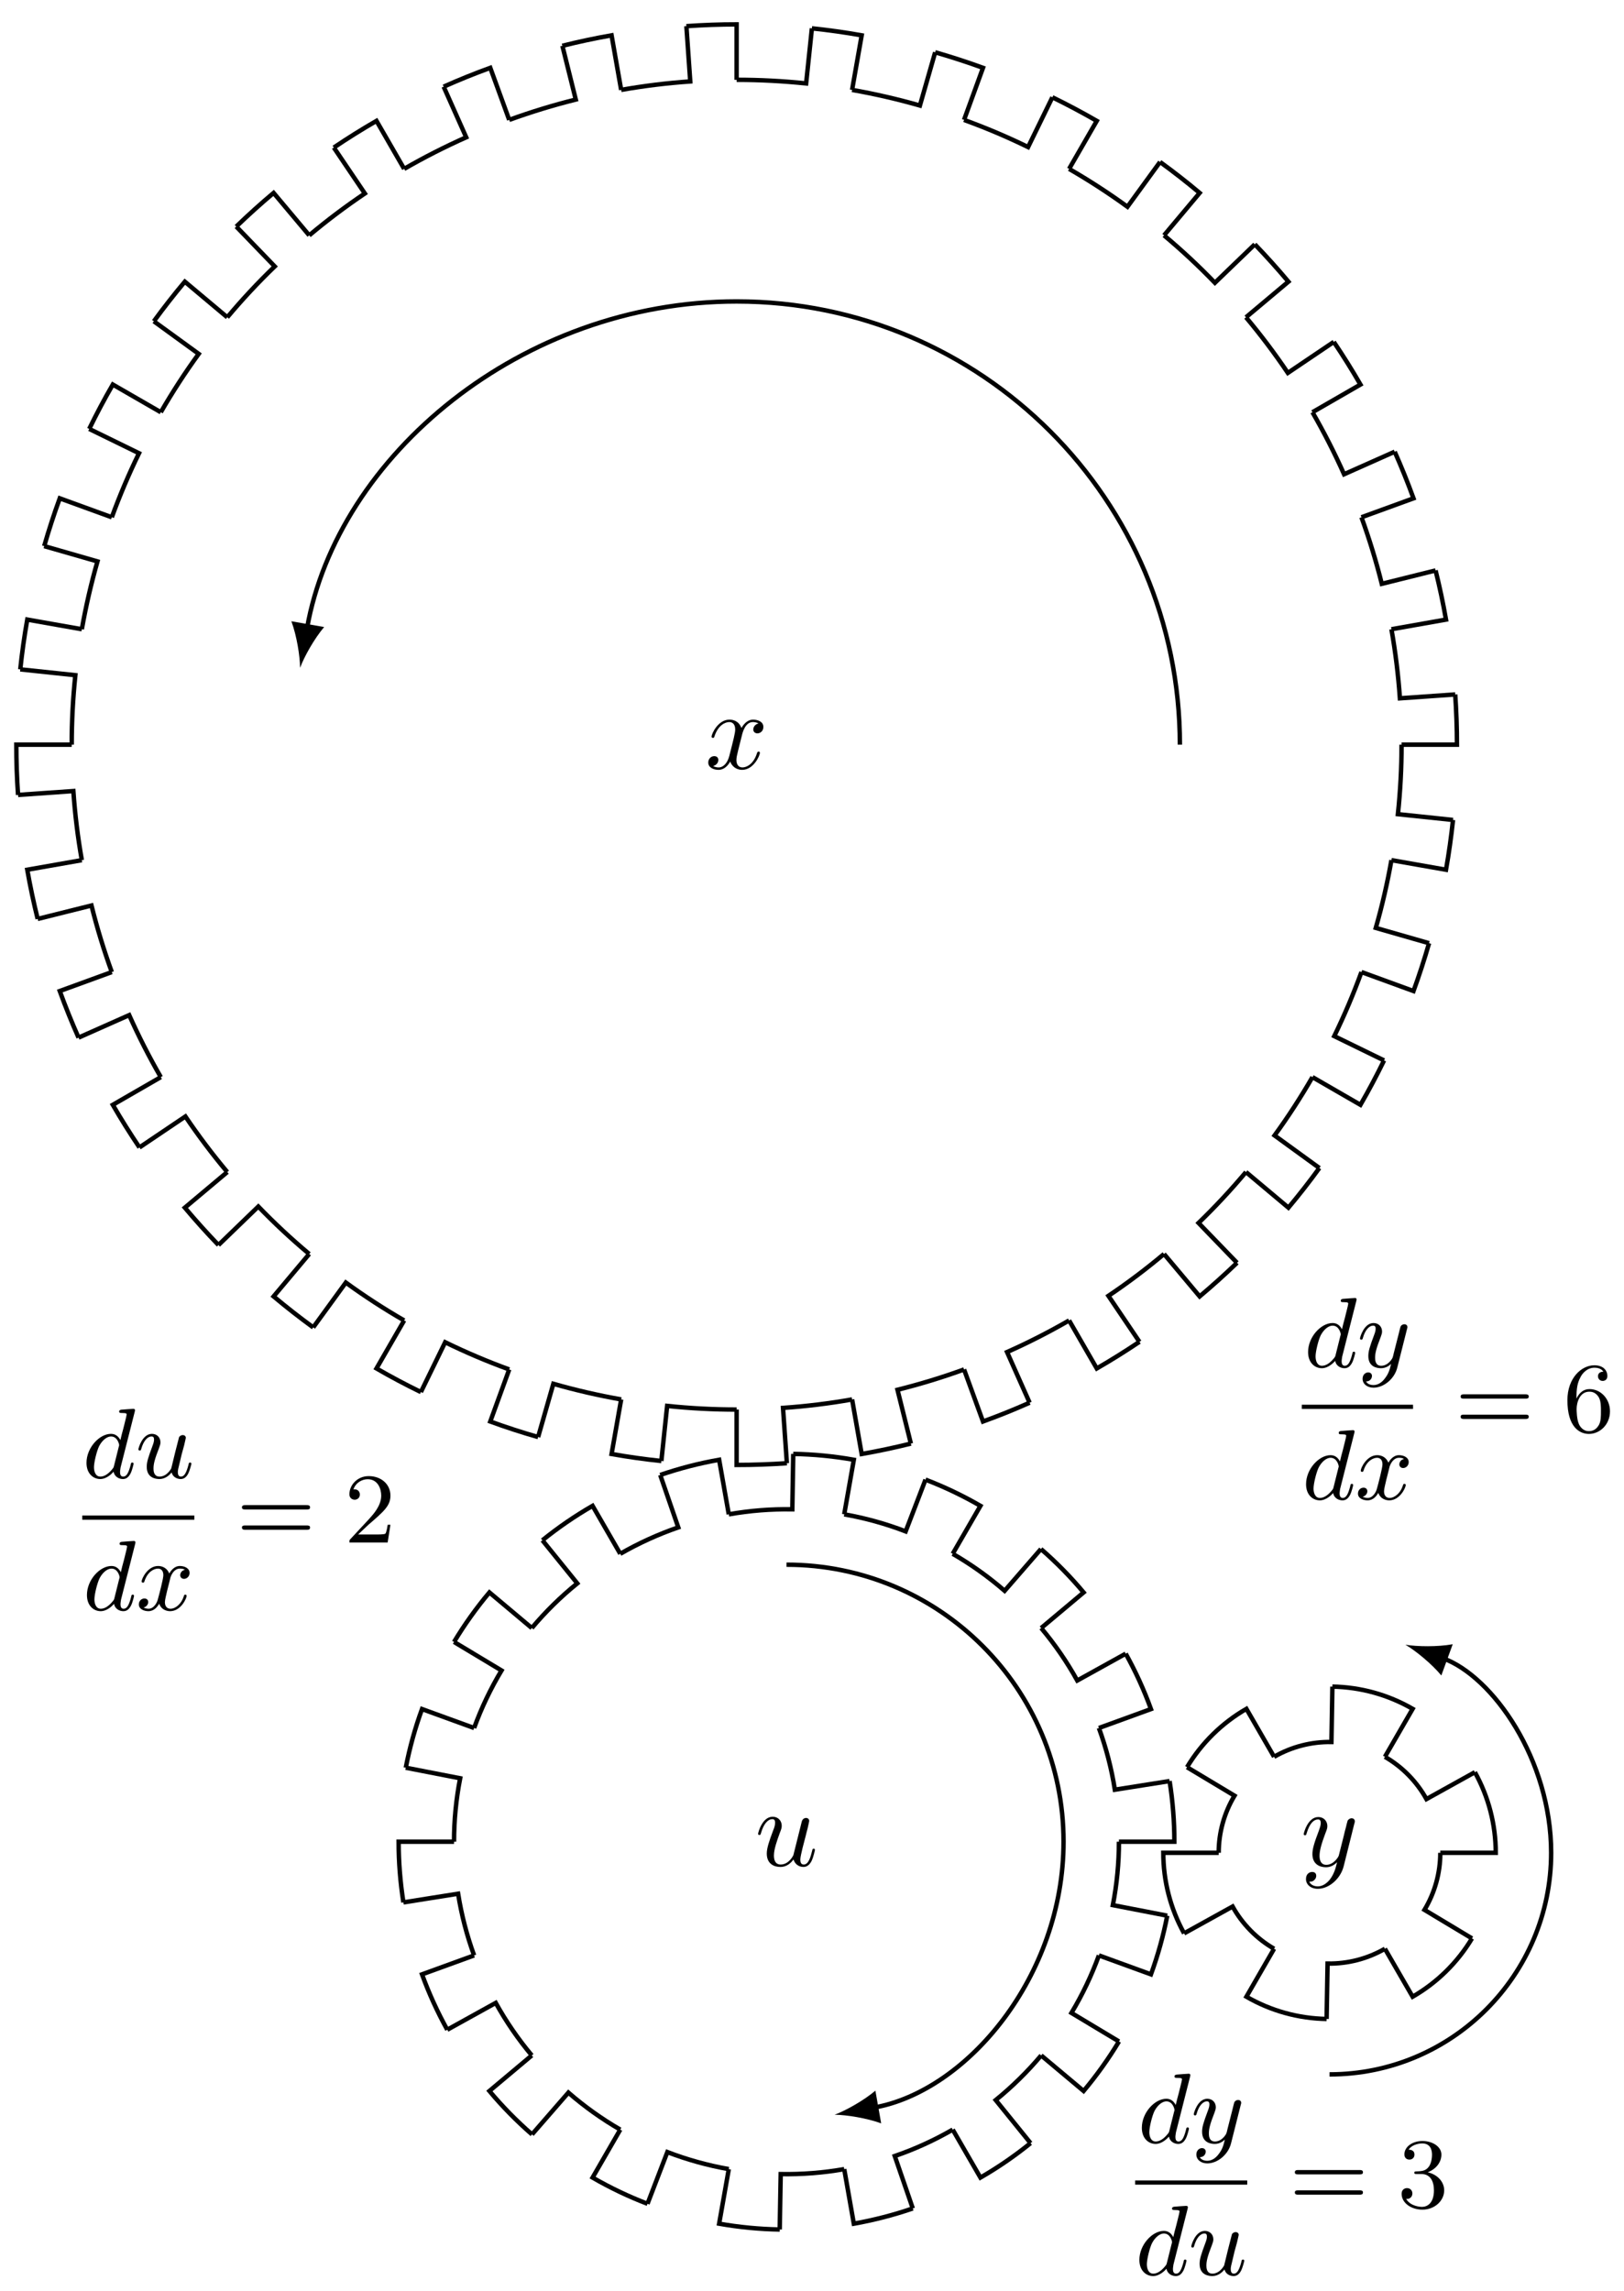 <?xml version="1.0" encoding="UTF-8"?>
<svg xmlns="http://www.w3.org/2000/svg" xmlns:xlink="http://www.w3.org/1999/xlink" width="146pt" height="206pt" viewBox="0 0 146 206" version="1.1">
<defs>
<g>
<symbol overflow="visible" id="glyph0-0">
<path style="stroke:none;" d=""/>
</symbol>
<symbol overflow="visible" id="glyph0-1">
<path style="stroke:none;" d="M 3.328 -3.016 C 3.391 -3.266 3.625 -4.188 4.312 -4.188 C 4.359 -4.188 4.609 -4.188 4.812 -4.062 C 4.531 -4 4.344 -3.766 4.344 -3.516 C 4.344 -3.359 4.453 -3.172 4.719 -3.172 C 4.938 -3.172 5.25 -3.344 5.25 -3.75 C 5.25 -4.266 4.672 -4.406 4.328 -4.406 C 3.75 -4.406 3.406 -3.875 3.281 -3.656 C 3.031 -4.312 2.5 -4.406 2.203 -4.406 C 1.172 -4.406 0.594 -3.125 0.594 -2.875 C 0.594 -2.766 0.703 -2.766 0.719 -2.766 C 0.797 -2.766 0.828 -2.797 0.844 -2.875 C 1.188 -3.938 1.844 -4.188 2.188 -4.188 C 2.375 -4.188 2.719 -4.094 2.719 -3.516 C 2.719 -3.203 2.547 -2.547 2.188 -1.141 C 2.031 -0.531 1.672 -0.109 1.234 -0.109 C 1.172 -0.109 0.953 -0.109 0.734 -0.234 C 0.984 -0.297 1.203 -0.5 1.203 -0.781 C 1.203 -1.047 0.984 -1.125 0.844 -1.125 C 0.531 -1.125 0.297 -0.875 0.297 -0.547 C 0.297 -0.094 0.781 0.109 1.219 0.109 C 1.891 0.109 2.25 -0.594 2.266 -0.641 C 2.391 -0.281 2.75 0.109 3.344 0.109 C 4.375 0.109 4.938 -1.172 4.938 -1.422 C 4.938 -1.531 4.859 -1.531 4.828 -1.531 C 4.734 -1.531 4.719 -1.484 4.688 -1.422 C 4.359 -0.344 3.688 -0.109 3.375 -0.109 C 2.984 -0.109 2.828 -0.422 2.828 -0.766 C 2.828 -0.984 2.875 -1.203 2.984 -1.641 Z M 3.328 -3.016 "/>
</symbol>
<symbol overflow="visible" id="glyph0-2">
<path style="stroke:none;" d="M 3.484 -0.562 C 3.594 -0.156 3.953 0.109 4.375 0.109 C 4.719 0.109 4.953 -0.125 5.109 -0.438 C 5.281 -0.797 5.406 -1.406 5.406 -1.422 C 5.406 -1.531 5.328 -1.531 5.297 -1.531 C 5.188 -1.531 5.188 -1.484 5.156 -1.344 C 5.016 -0.781 4.828 -0.109 4.406 -0.109 C 4.203 -0.109 4.094 -0.234 4.094 -0.562 C 4.094 -0.781 4.219 -1.25 4.297 -1.609 L 4.578 -2.688 C 4.609 -2.828 4.703 -3.203 4.75 -3.359 C 4.797 -3.594 4.891 -3.969 4.891 -4.031 C 4.891 -4.203 4.75 -4.297 4.609 -4.297 C 4.562 -4.297 4.297 -4.281 4.219 -3.953 C 4.031 -3.219 3.594 -1.469 3.469 -0.953 C 3.453 -0.906 3.062 -0.109 2.328 -0.109 C 1.812 -0.109 1.719 -0.562 1.719 -0.922 C 1.719 -1.484 2 -2.266 2.25 -2.953 C 2.375 -3.266 2.422 -3.406 2.422 -3.594 C 2.422 -4.031 2.109 -4.406 1.609 -4.406 C 0.656 -4.406 0.297 -2.953 0.297 -2.875 C 0.297 -2.766 0.391 -2.766 0.406 -2.766 C 0.516 -2.766 0.516 -2.797 0.562 -2.953 C 0.812 -3.812 1.203 -4.188 1.578 -4.188 C 1.672 -4.188 1.828 -4.172 1.828 -3.859 C 1.828 -3.625 1.719 -3.328 1.656 -3.188 C 1.281 -2.188 1.078 -1.578 1.078 -1.094 C 1.078 -0.141 1.766 0.109 2.297 0.109 C 2.953 0.109 3.312 -0.344 3.484 -0.562 Z M 3.484 -0.562 "/>
</symbol>
<symbol overflow="visible" id="glyph0-3">
<path style="stroke:none;" d="M 4.844 -3.797 C 4.891 -3.938 4.891 -3.953 4.891 -4.031 C 4.891 -4.203 4.75 -4.297 4.594 -4.297 C 4.5 -4.297 4.344 -4.234 4.25 -4.094 C 4.234 -4.031 4.141 -3.734 4.109 -3.547 C 4.031 -3.297 3.969 -3.016 3.906 -2.75 L 3.453 -0.953 C 3.422 -0.812 2.984 -0.109 2.328 -0.109 C 1.828 -0.109 1.719 -0.547 1.719 -0.922 C 1.719 -1.375 1.891 -2 2.219 -2.875 C 2.375 -3.281 2.422 -3.391 2.422 -3.594 C 2.422 -4.031 2.109 -4.406 1.609 -4.406 C 0.656 -4.406 0.297 -2.953 0.297 -2.875 C 0.297 -2.766 0.391 -2.766 0.406 -2.766 C 0.516 -2.766 0.516 -2.797 0.562 -2.953 C 0.844 -3.891 1.234 -4.188 1.578 -4.188 C 1.656 -4.188 1.828 -4.188 1.828 -3.875 C 1.828 -3.625 1.719 -3.359 1.656 -3.172 C 1.25 -2.109 1.078 -1.547 1.078 -1.078 C 1.078 -0.188 1.703 0.109 2.297 0.109 C 2.688 0.109 3.016 -0.062 3.297 -0.344 C 3.172 0.172 3.047 0.672 2.656 1.203 C 2.391 1.531 2.016 1.828 1.562 1.828 C 1.422 1.828 0.969 1.797 0.797 1.406 C 0.953 1.406 1.094 1.406 1.219 1.281 C 1.328 1.203 1.422 1.062 1.422 0.875 C 1.422 0.562 1.156 0.531 1.062 0.531 C 0.828 0.531 0.5 0.688 0.5 1.172 C 0.5 1.672 0.938 2.047 1.562 2.047 C 2.578 2.047 3.609 1.141 3.891 0.016 Z M 4.844 -3.797 "/>
</symbol>
<symbol overflow="visible" id="glyph1-0">
<path style="stroke:none;" d=""/>
</symbol>
<symbol overflow="visible" id="glyph1-1">
<path style="stroke:none;" d="M 4.703 -5.922 C 4.734 -6.047 4.734 -6.062 4.734 -6.094 C 4.734 -6.172 4.688 -6.219 4.594 -6.219 C 4.469 -6.219 3.688 -6.156 3.5 -6.141 C 3.422 -6.125 3.312 -6.109 3.312 -5.969 C 3.312 -5.844 3.422 -5.844 3.562 -5.844 C 3.984 -5.844 3.984 -5.781 3.984 -5.703 C 3.984 -5.641 3.906 -5.328 3.859 -5.141 L 3.688 -4.453 C 3.594 -4.109 3.5 -3.766 3.422 -3.406 C 3.25 -3.734 2.984 -3.969 2.578 -3.969 C 1.531 -3.969 0.375 -2.719 0.375 -1.359 C 0.375 -0.375 1 0.094 1.609 0.094 C 2.188 0.094 2.656 -0.391 2.812 -0.562 C 2.906 -0.062 3.359 0.094 3.641 0.094 C 3.906 0.094 4.125 -0.016 4.328 -0.391 C 4.484 -0.688 4.609 -1.25 4.609 -1.281 C 4.609 -1.328 4.578 -1.391 4.5 -1.391 C 4.391 -1.391 4.375 -1.344 4.344 -1.172 C 4.141 -0.391 3.953 -0.125 3.672 -0.125 C 3.438 -0.125 3.391 -0.344 3.391 -0.531 C 3.391 -0.656 3.438 -0.906 3.438 -0.938 Z M 2.844 -1.078 C 2.812 -0.938 2.797 -0.922 2.656 -0.75 C 2.328 -0.359 1.969 -0.125 1.625 -0.125 C 1.188 -0.125 1.047 -0.578 1.047 -0.969 C 1.047 -1.406 1.297 -2.438 1.516 -2.875 C 1.797 -3.406 2.219 -3.734 2.578 -3.734 C 3.172 -3.734 3.312 -3.016 3.312 -2.969 C 3.312 -2.922 3.297 -2.875 3.281 -2.828 Z M 2.844 -1.078 "/>
</symbol>
<symbol overflow="visible" id="glyph1-2">
<path style="stroke:none;" d="M 4.5 -3.453 C 4.516 -3.5 4.531 -3.547 4.531 -3.609 C 4.531 -3.719 4.453 -3.859 4.25 -3.859 C 4.141 -3.859 3.969 -3.797 3.906 -3.625 C 3.891 -3.594 3.797 -3.219 3.75 -3.016 L 3.297 -1.234 C 3.234 -0.969 3.234 -0.953 3.203 -0.875 C 3.203 -0.828 2.828 -0.125 2.172 -0.125 C 1.625 -0.125 1.625 -0.688 1.625 -0.859 C 1.625 -1.266 1.734 -1.703 2.125 -2.703 C 2.203 -2.922 2.25 -3.047 2.25 -3.203 C 2.25 -3.656 1.922 -3.969 1.484 -3.969 C 0.625 -3.969 0.266 -2.688 0.266 -2.578 C 0.266 -2.5 0.328 -2.469 0.391 -2.469 C 0.484 -2.469 0.5 -2.531 0.531 -2.641 C 0.719 -3.312 1.078 -3.734 1.453 -3.734 C 1.672 -3.734 1.672 -3.562 1.672 -3.438 C 1.672 -3.297 1.625 -3.125 1.547 -2.922 C 1.125 -1.797 1.016 -1.422 1.016 -1 C 1.016 0 1.828 0.094 2.156 0.094 C 2.594 0.094 2.906 -0.141 3.062 -0.297 C 2.953 0.156 2.859 0.562 2.5 1.016 C 2.234 1.375 1.875 1.609 1.484 1.609 C 1.234 1.609 0.938 1.531 0.812 1.281 C 1.281 1.281 1.344 0.875 1.344 0.797 C 1.344 0.594 1.203 0.469 1 0.469 C 0.797 0.469 0.5 0.641 0.5 1.047 C 0.5 1.516 0.922 1.844 1.484 1.844 C 2.391 1.844 3.375 1.062 3.625 0.016 Z M 4.5 -3.453 "/>
</symbol>
<symbol overflow="visible" id="glyph1-3">
<path style="stroke:none;" d="M 4.375 -2.922 C 4.422 -3.156 4.531 -3.562 4.531 -3.609 C 4.531 -3.719 4.453 -3.859 4.25 -3.859 C 4.125 -3.859 3.984 -3.781 3.922 -3.672 C 3.891 -3.594 3.281 -1.156 3.219 -0.859 C 3.031 -0.531 2.672 -0.125 2.172 -0.125 C 1.625 -0.125 1.625 -0.688 1.625 -0.859 C 1.625 -1.266 1.734 -1.703 2.125 -2.703 C 2.203 -2.922 2.25 -3.047 2.25 -3.203 C 2.25 -3.656 1.922 -3.969 1.484 -3.969 C 0.625 -3.969 0.266 -2.688 0.266 -2.578 C 0.266 -2.5 0.328 -2.469 0.391 -2.469 C 0.484 -2.469 0.5 -2.531 0.531 -2.641 C 0.719 -3.297 1.062 -3.734 1.453 -3.734 C 1.641 -3.734 1.672 -3.609 1.672 -3.438 C 1.672 -3.297 1.625 -3.125 1.547 -2.922 C 1.125 -1.797 1.016 -1.422 1.016 -1 C 1.016 0 1.828 0.094 2.156 0.094 C 2.656 0.094 3.031 -0.219 3.25 -0.5 C 3.422 0.094 4.016 0.094 4.062 0.094 C 4.328 0.094 4.547 -0.031 4.734 -0.375 C 4.891 -0.672 5.031 -1.25 5.031 -1.281 C 5.031 -1.328 5 -1.391 4.922 -1.391 C 4.812 -1.391 4.797 -1.344 4.766 -1.172 C 4.578 -0.469 4.391 -0.125 4.094 -0.125 C 3.875 -0.125 3.812 -0.312 3.812 -0.531 C 3.812 -0.703 3.859 -0.891 3.938 -1.203 L 4.156 -2.125 Z M 4.375 -2.922 "/>
</symbol>
<symbol overflow="visible" id="glyph1-4">
<path style="stroke:none;" d="M 4.406 -3.625 C 4.078 -3.562 3.984 -3.281 3.984 -3.141 C 3.984 -2.969 4.109 -2.812 4.328 -2.812 C 4.578 -2.812 4.828 -3.031 4.828 -3.344 C 4.828 -3.766 4.375 -3.969 3.953 -3.969 C 3.422 -3.969 3.109 -3.484 3 -3.297 C 2.828 -3.734 2.438 -3.969 2 -3.969 C 1.047 -3.969 0.516 -2.812 0.516 -2.578 C 0.516 -2.5 0.578 -2.469 0.641 -2.469 C 0.719 -2.469 0.75 -2.516 0.766 -2.578 C 1.047 -3.469 1.641 -3.734 1.984 -3.734 C 2.25 -3.734 2.469 -3.562 2.469 -3.141 C 2.469 -2.828 2.094 -1.391 1.969 -0.953 C 1.906 -0.688 1.625 -0.125 1.141 -0.125 C 0.953 -0.125 0.766 -0.188 0.688 -0.234 C 0.922 -0.281 1.109 -0.5 1.109 -0.719 C 1.109 -0.953 0.938 -1.047 0.766 -1.047 C 0.5 -1.047 0.266 -0.828 0.266 -0.516 C 0.266 -0.078 0.75 0.094 1.125 0.094 C 1.656 0.094 1.953 -0.328 2.094 -0.578 C 2.312 0.016 2.844 0.094 3.078 0.094 C 4.047 0.094 4.562 -1.062 4.562 -1.281 C 4.562 -1.328 4.531 -1.391 4.453 -1.391 C 4.344 -1.391 4.344 -1.359 4.297 -1.219 C 4.094 -0.578 3.578 -0.125 3.109 -0.125 C 2.859 -0.125 2.609 -0.281 2.609 -0.719 C 2.609 -0.922 2.734 -1.406 2.812 -1.75 C 2.859 -1.906 3.094 -2.875 3.109 -2.938 C 3.219 -3.266 3.484 -3.734 3.953 -3.734 C 4.109 -3.734 4.281 -3.719 4.406 -3.625 Z M 4.406 -3.625 "/>
</symbol>
<symbol overflow="visible" id="glyph2-0">
<path style="stroke:none;" d=""/>
</symbol>
<symbol overflow="visible" id="glyph2-1">
<path style="stroke:none;" d="M 6.344 -2.969 C 6.469 -2.969 6.641 -2.969 6.641 -3.156 C 6.641 -3.359 6.453 -3.359 6.312 -3.359 L 0.844 -3.359 C 0.703 -3.359 0.516 -3.359 0.516 -3.156 C 0.516 -2.969 0.688 -2.969 0.812 -2.969 Z M 6.312 -1.141 C 6.453 -1.141 6.641 -1.141 6.641 -1.344 C 6.641 -1.531 6.469 -1.531 6.344 -1.531 L 0.812 -1.531 C 0.688 -1.531 0.516 -1.531 0.516 -1.344 C 0.516 -1.141 0.703 -1.141 0.844 -1.141 Z M 6.312 -1.141 "/>
</symbol>
<symbol overflow="visible" id="glyph2-2">
<path style="stroke:none;" d="M 2.734 -3.156 C 3.562 -3.469 3.969 -4.125 3.969 -4.75 C 3.969 -5.438 3.203 -5.969 2.266 -5.969 C 1.344 -5.969 0.641 -5.438 0.641 -4.766 C 0.641 -4.469 0.828 -4.297 1.094 -4.297 C 1.359 -4.297 1.547 -4.484 1.547 -4.75 C 1.547 -5.062 1.328 -5.188 1.016 -5.188 C 1.25 -5.562 1.797 -5.75 2.25 -5.75 C 2.984 -5.75 3.125 -5.156 3.125 -4.734 C 3.125 -4.469 3.078 -4.031 2.859 -3.688 C 2.578 -3.297 2.266 -3.281 2 -3.25 C 1.781 -3.234 1.766 -3.234 1.688 -3.234 C 1.609 -3.234 1.531 -3.219 1.531 -3.125 C 1.531 -3 1.609 -3 1.766 -3 L 2.172 -3 C 2.953 -3 3.297 -2.375 3.297 -1.531 C 3.297 -0.375 2.688 -0.047 2.234 -0.047 C 2.062 -0.047 1.188 -0.094 0.797 -0.766 C 1.109 -0.719 1.359 -0.938 1.359 -1.25 C 1.359 -1.547 1.141 -1.734 0.875 -1.734 C 0.656 -1.734 0.391 -1.594 0.391 -1.219 C 0.391 -0.422 1.219 0.203 2.266 0.203 C 3.375 0.203 4.219 -0.609 4.219 -1.531 C 4.219 -2.312 3.594 -2.969 2.734 -3.156 Z M 2.734 -3.156 "/>
</symbol>
<symbol overflow="visible" id="glyph2-3">
<path style="stroke:none;" d="M 4.141 -1.594 L 3.891 -1.594 C 3.875 -1.469 3.797 -0.938 3.688 -0.797 C 3.625 -0.719 3.016 -0.719 2.828 -0.719 L 1.234 -0.719 L 2.125 -1.562 C 3.594 -2.828 4.141 -3.312 4.141 -4.219 C 4.141 -5.25 3.297 -5.969 2.188 -5.969 C 1.156 -5.969 0.453 -5.156 0.453 -4.344 C 0.453 -3.891 0.844 -3.844 0.922 -3.844 C 1.125 -3.844 1.391 -3.984 1.391 -4.312 C 1.391 -4.578 1.203 -4.781 0.922 -4.781 C 0.875 -4.781 0.859 -4.781 0.812 -4.766 C 1.031 -5.406 1.609 -5.688 2.094 -5.688 C 3 -5.688 3.312 -4.844 3.312 -4.219 C 3.312 -3.312 2.625 -2.562 2.203 -2.094 L 0.562 -0.328 C 0.453 -0.219 0.453 -0.203 0.453 0 L 3.891 0 Z M 4.141 -1.594 "/>
</symbol>
<symbol overflow="visible" id="glyph2-4">
<path style="stroke:none;" d="M 1.203 -2.969 C 1.203 -3.891 1.297 -4.391 1.547 -4.859 C 1.719 -5.234 2.156 -5.75 2.828 -5.75 C 3 -5.75 3.422 -5.719 3.625 -5.391 C 3.297 -5.391 3.141 -5.219 3.141 -4.984 C 3.141 -4.75 3.312 -4.562 3.562 -4.562 C 3.812 -4.562 3.984 -4.734 3.984 -5 C 3.984 -5.5 3.625 -5.969 2.812 -5.969 C 1.656 -5.969 0.391 -4.828 0.391 -2.828 C 0.391 -0.406 1.484 0.203 2.328 0.203 C 3.312 0.203 4.219 -0.641 4.219 -1.828 C 4.219 -2.953 3.391 -3.828 2.375 -3.828 C 1.844 -3.828 1.453 -3.5 1.203 -2.969 Z M 2.312 -0.047 C 1.797 -0.047 1.5 -0.469 1.406 -0.734 C 1.234 -1.141 1.219 -1.891 1.219 -2.031 C 1.219 -2.625 1.5 -3.594 2.359 -3.594 C 2.5 -3.594 2.938 -3.594 3.234 -3.047 C 3.406 -2.703 3.406 -2.266 3.406 -1.828 C 3.406 -1.406 3.406 -0.953 3.234 -0.625 C 2.953 -0.109 2.562 -0.047 2.312 -0.047 Z M 2.312 -0.047 "/>
</symbol>
</g>
</defs>
<g id="surface1">
<path style="fill:none;stroke-width:0.399;stroke-linecap:butt;stroke-linejoin:miter;stroke:rgb(0%,0%,0%);stroke-opacity:1;stroke-miterlimit:10;" d="M 59.778 -199.255 L 64.758 -199.255 C 64.758 -197.747 64.703 -196.239 64.602 -194.739 " transform="matrix(1,0,0,-1,66.224,-132.304)"/>
<path style="fill:none;stroke-width:0.399;stroke-linecap:butt;stroke-linejoin:miter;stroke:rgb(0%,0%,0%);stroke-opacity:1;stroke-miterlimit:10;" d="M 64.602 -194.739 L 59.63 -195.087 C 59.485 -193.005 59.231 -190.927 58.868 -188.876 " transform="matrix(1,0,0,-1,66.224,-132.304)"/>
<path style="fill:none;stroke-width:0.399;stroke-linecap:butt;stroke-linejoin:miter;stroke:rgb(0%,0%,0%);stroke-opacity:1;stroke-miterlimit:10;" d="M 58.868 -188.876 L 63.774 -188.009 C 63.512 -186.525 63.2 -185.052 62.836 -183.588 " transform="matrix(1,0,0,-1,66.224,-132.304)"/>
<path style="fill:none;stroke-width:0.399;stroke-linecap:butt;stroke-linejoin:miter;stroke:rgb(0%,0%,0%);stroke-opacity:1;stroke-miterlimit:10;" d="M 62.836 -183.591 L 58.001 -184.794 C 57.497 -182.771 56.884 -180.771 56.173 -178.81 " transform="matrix(1,0,0,-1,66.224,-132.304)"/>
<path style="fill:none;stroke-width:0.399;stroke-linecap:butt;stroke-linejoin:miter;stroke:rgb(0%,0%,0%);stroke-opacity:1;stroke-miterlimit:10;" d="M 56.173 -178.81 L 60.852 -177.107 C 60.336 -175.689 59.77 -174.291 59.161 -172.916 " transform="matrix(1,0,0,-1,66.224,-132.304)"/>
<path style="fill:none;stroke-width:0.399;stroke-linecap:butt;stroke-linejoin:miter;stroke:rgb(0%,0%,0%);stroke-opacity:1;stroke-miterlimit:10;" d="M 59.161 -172.916 L 54.61 -174.943 C 53.759 -173.037 52.81 -171.174 51.767 -169.366 " transform="matrix(1,0,0,-1,66.224,-132.304)"/>
<path style="fill:none;stroke-width:0.399;stroke-linecap:butt;stroke-linejoin:miter;stroke:rgb(0%,0%,0%);stroke-opacity:1;stroke-miterlimit:10;" d="M 51.767 -169.366 L 56.083 -166.877 C 55.329 -165.573 54.528 -164.292 53.685 -163.042 " transform="matrix(1,0,0,-1,66.224,-132.304)"/>
<path style="fill:none;stroke-width:0.399;stroke-linecap:butt;stroke-linejoin:miter;stroke:rgb(0%,0%,0%);stroke-opacity:1;stroke-miterlimit:10;" d="M 53.689 -163.042 L 49.556 -165.831 C 48.392 -164.1 47.131 -162.428 45.791 -160.831 " transform="matrix(1,0,0,-1,66.224,-132.304)"/>
<path style="fill:none;stroke-width:0.399;stroke-linecap:butt;stroke-linejoin:miter;stroke:rgb(0%,0%,0%);stroke-opacity:1;stroke-miterlimit:10;" d="M 45.791 -160.831 L 49.607 -157.628 C 48.638 -156.476 47.631 -155.355 46.584 -154.269 " transform="matrix(1,0,0,-1,66.224,-132.304)"/>
<path style="fill:none;stroke-width:0.399;stroke-linecap:butt;stroke-linejoin:miter;stroke:rgb(0%,0%,0%);stroke-opacity:1;stroke-miterlimit:10;" d="M 46.584 -154.273 L 42.998 -157.729 C 41.553 -156.229 40.022 -154.804 38.424 -153.464 " transform="matrix(1,0,0,-1,66.224,-132.304)"/>
<path style="fill:none;stroke-width:0.399;stroke-linecap:butt;stroke-linejoin:miter;stroke:rgb(0%,0%,0%);stroke-opacity:1;stroke-miterlimit:10;" d="M 38.424 -153.464 L 41.627 -149.648 C 40.471 -148.679 39.284 -147.749 38.065 -146.867 " transform="matrix(1,0,0,-1,66.224,-132.304)"/>
<path style="fill:none;stroke-width:0.399;stroke-linecap:butt;stroke-linejoin:miter;stroke:rgb(0%,0%,0%);stroke-opacity:1;stroke-miterlimit:10;" d="M 38.065 -146.867 L 35.136 -150.894 C 33.448 -149.667 31.695 -148.531 29.89 -147.488 " transform="matrix(1,0,0,-1,66.224,-132.304)"/>
<path style="fill:none;stroke-width:0.399;stroke-linecap:butt;stroke-linejoin:miter;stroke:rgb(0%,0%,0%);stroke-opacity:1;stroke-miterlimit:10;" d="M 29.89 -147.488 L 32.378 -143.172 C 31.073 -142.422 29.742 -141.711 28.386 -141.051 " transform="matrix(1,0,0,-1,66.224,-132.304)"/>
<path style="fill:none;stroke-width:0.399;stroke-linecap:butt;stroke-linejoin:miter;stroke:rgb(0%,0%,0%);stroke-opacity:1;stroke-miterlimit:10;" d="M 28.386 -141.051 L 26.203 -145.527 C 24.332 -144.613 22.406 -143.797 20.446 -143.086 " transform="matrix(1,0,0,-1,66.224,-132.304)"/>
<path style="fill:none;stroke-width:0.399;stroke-linecap:butt;stroke-linejoin:miter;stroke:rgb(0%,0%,0%);stroke-opacity:1;stroke-miterlimit:10;" d="M 20.446 -143.082 L 22.149 -138.402 C 20.735 -137.887 19.297 -137.422 17.848 -137.004 " transform="matrix(1,0,0,-1,66.224,-132.304)"/>
<path style="fill:none;stroke-width:0.399;stroke-linecap:butt;stroke-linejoin:miter;stroke:rgb(0%,0%,0%);stroke-opacity:1;stroke-miterlimit:10;" d="M 17.848 -137.008 L 16.477 -141.793 C 14.473 -141.219 12.435 -140.75 10.38 -140.387 " transform="matrix(1,0,0,-1,66.224,-132.304)"/>
<path style="fill:none;stroke-width:0.399;stroke-linecap:butt;stroke-linejoin:miter;stroke:rgb(0%,0%,0%);stroke-opacity:1;stroke-miterlimit:10;" d="M 10.38 -140.387 L 11.243 -135.481 C 9.759 -135.219 8.267 -135.008 6.767 -134.852 " transform="matrix(1,0,0,-1,66.224,-132.304)"/>
<path style="fill:none;stroke-width:0.399;stroke-linecap:butt;stroke-linejoin:miter;stroke:rgb(0%,0%,0%);stroke-opacity:1;stroke-miterlimit:10;" d="M 6.767 -134.852 L 6.248 -139.805 C 4.174 -139.59 2.084 -139.48 -0.002 -139.48 " transform="matrix(1,0,0,-1,66.224,-132.304)"/>
<path style="fill:none;stroke-width:0.399;stroke-linecap:butt;stroke-linejoin:miter;stroke:rgb(0%,0%,0%);stroke-opacity:1;stroke-miterlimit:10;" d="M -0.002 -139.48 L -0.002 -134.496 C -1.506 -134.496 -3.013 -134.551 -4.517 -134.656 " transform="matrix(1,0,0,-1,66.224,-132.304)"/>
<path style="fill:none;stroke-width:0.399;stroke-linecap:butt;stroke-linejoin:miter;stroke:rgb(0%,0%,0%);stroke-opacity:1;stroke-miterlimit:10;" d="M -4.517 -134.656 L -4.169 -139.625 C -6.251 -139.769 -8.325 -140.023 -10.38 -140.387 " transform="matrix(1,0,0,-1,66.224,-132.304)"/>
<path style="fill:none;stroke-width:0.399;stroke-linecap:butt;stroke-linejoin:miter;stroke:rgb(0%,0%,0%);stroke-opacity:1;stroke-miterlimit:10;" d="M -10.38 -140.387 L -11.243 -135.481 C -12.727 -135.742 -14.204 -136.055 -15.668 -136.422 " transform="matrix(1,0,0,-1,66.224,-132.304)"/>
<path style="fill:none;stroke-width:0.399;stroke-linecap:butt;stroke-linejoin:miter;stroke:rgb(0%,0%,0%);stroke-opacity:1;stroke-miterlimit:10;" d="M -15.664 -136.422 L -14.461 -141.254 C -16.485 -141.758 -18.485 -142.371 -20.445 -143.082 " transform="matrix(1,0,0,-1,66.224,-132.304)"/>
<path style="fill:none;stroke-width:0.399;stroke-linecap:butt;stroke-linejoin:miter;stroke:rgb(0%,0%,0%);stroke-opacity:1;stroke-miterlimit:10;" d="M -20.445 -143.082 L -22.148 -138.402 C -23.566 -138.918 -24.964 -139.484 -26.339 -140.097 " transform="matrix(1,0,0,-1,66.224,-132.304)"/>
<path style="fill:none;stroke-width:0.399;stroke-linecap:butt;stroke-linejoin:miter;stroke:rgb(0%,0%,0%);stroke-opacity:1;stroke-miterlimit:10;" d="M -26.339 -140.097 L -24.312 -144.648 C -26.218 -145.496 -28.081 -146.445 -29.89 -147.488 " transform="matrix(1,0,0,-1,66.224,-132.304)"/>
<path style="fill:none;stroke-width:0.399;stroke-linecap:butt;stroke-linejoin:miter;stroke:rgb(0%,0%,0%);stroke-opacity:1;stroke-miterlimit:10;" d="M -29.89 -147.488 L -32.378 -143.172 C -33.682 -143.925 -34.964 -144.726 -36.213 -145.57 " transform="matrix(1,0,0,-1,66.224,-132.304)"/>
<path style="fill:none;stroke-width:0.399;stroke-linecap:butt;stroke-linejoin:miter;stroke:rgb(0%,0%,0%);stroke-opacity:1;stroke-miterlimit:10;" d="M -36.213 -145.57 L -33.425 -149.699 C -35.155 -150.863 -36.827 -152.124 -38.424 -153.464 " transform="matrix(1,0,0,-1,66.224,-132.304)"/>
<path style="fill:none;stroke-width:0.399;stroke-linecap:butt;stroke-linejoin:miter;stroke:rgb(0%,0%,0%);stroke-opacity:1;stroke-miterlimit:10;" d="M -38.424 -153.464 L -41.627 -149.648 C -42.779 -150.616 -43.9 -151.628 -44.986 -152.675 " transform="matrix(1,0,0,-1,66.224,-132.304)"/>
<path style="fill:none;stroke-width:0.399;stroke-linecap:butt;stroke-linejoin:miter;stroke:rgb(0%,0%,0%);stroke-opacity:1;stroke-miterlimit:10;" d="M -44.986 -152.671 L -41.525 -156.257 C -43.025 -157.702 -44.451 -159.233 -45.791 -160.831 " transform="matrix(1,0,0,-1,66.224,-132.304)"/>
<path style="fill:none;stroke-width:0.399;stroke-linecap:butt;stroke-linejoin:miter;stroke:rgb(0%,0%,0%);stroke-opacity:1;stroke-miterlimit:10;" d="M -45.791 -160.831 L -49.607 -157.628 C -50.575 -158.784 -51.505 -159.971 -52.392 -161.19 " transform="matrix(1,0,0,-1,66.224,-132.304)"/>
<path style="fill:none;stroke-width:0.399;stroke-linecap:butt;stroke-linejoin:miter;stroke:rgb(0%,0%,0%);stroke-opacity:1;stroke-miterlimit:10;" d="M -52.392 -161.19 L -48.361 -164.12 C -49.587 -165.807 -50.724 -167.561 -51.767 -169.366 " transform="matrix(1,0,0,-1,66.224,-132.304)"/>
<path style="fill:none;stroke-width:0.399;stroke-linecap:butt;stroke-linejoin:miter;stroke:rgb(0%,0%,0%);stroke-opacity:1;stroke-miterlimit:10;" d="M -51.767 -169.366 L -56.083 -166.877 C -56.837 -168.182 -57.544 -169.514 -58.204 -170.869 " transform="matrix(1,0,0,-1,66.224,-132.304)"/>
<path style="fill:none;stroke-width:0.399;stroke-linecap:butt;stroke-linejoin:miter;stroke:rgb(0%,0%,0%);stroke-opacity:1;stroke-miterlimit:10;" d="M -58.204 -170.865 L -53.727 -173.053 C -54.641 -174.924 -55.458 -176.85 -56.173 -178.81 " transform="matrix(1,0,0,-1,66.224,-132.304)"/>
<path style="fill:none;stroke-width:0.399;stroke-linecap:butt;stroke-linejoin:miter;stroke:rgb(0%,0%,0%);stroke-opacity:1;stroke-miterlimit:10;" d="M -56.173 -178.81 L -60.852 -177.107 C -61.367 -178.521 -61.836 -179.959 -62.25 -181.404 " transform="matrix(1,0,0,-1,66.224,-132.304)"/>
<path style="fill:none;stroke-width:0.399;stroke-linecap:butt;stroke-linejoin:miter;stroke:rgb(0%,0%,0%);stroke-opacity:1;stroke-miterlimit:10;" d="M -62.25 -181.404 L -57.462 -182.779 C -58.036 -184.783 -58.504 -186.822 -58.868 -188.876 " transform="matrix(1,0,0,-1,66.224,-132.304)"/>
<path style="fill:none;stroke-width:0.399;stroke-linecap:butt;stroke-linejoin:miter;stroke:rgb(0%,0%,0%);stroke-opacity:1;stroke-miterlimit:10;" d="M -58.868 -188.876 L -63.773 -188.009 C -64.035 -189.493 -64.246 -190.989 -64.402 -192.485 " transform="matrix(1,0,0,-1,66.224,-132.304)"/>
<path style="fill:none;stroke-width:0.399;stroke-linecap:butt;stroke-linejoin:miter;stroke:rgb(0%,0%,0%);stroke-opacity:1;stroke-miterlimit:10;" d="M -64.402 -192.485 L -59.45 -193.009 C -59.668 -195.079 -59.778 -197.169 -59.778 -199.255 " transform="matrix(1,0,0,-1,66.224,-132.304)"/>
<path style="fill:none;stroke-width:0.399;stroke-linecap:butt;stroke-linejoin:miter;stroke:rgb(0%,0%,0%);stroke-opacity:1;stroke-miterlimit:10;" d="M -59.778 -199.255 L -64.758 -199.255 C -64.758 -200.762 -64.707 -202.27 -64.601 -203.774 " transform="matrix(1,0,0,-1,66.224,-132.304)"/>
<path style="fill:none;stroke-width:0.399;stroke-linecap:butt;stroke-linejoin:miter;stroke:rgb(0%,0%,0%);stroke-opacity:1;stroke-miterlimit:10;" d="M -64.601 -203.774 L -59.629 -203.426 C -59.485 -205.504 -59.231 -207.582 -58.868 -209.637 " transform="matrix(1,0,0,-1,66.224,-132.304)"/>
<path style="fill:none;stroke-width:0.399;stroke-linecap:butt;stroke-linejoin:miter;stroke:rgb(0%,0%,0%);stroke-opacity:1;stroke-miterlimit:10;" d="M -58.868 -209.637 L -63.773 -210.5 C -63.512 -211.985 -63.199 -213.461 -62.836 -214.922 " transform="matrix(1,0,0,-1,66.224,-132.304)"/>
<path style="fill:none;stroke-width:0.399;stroke-linecap:butt;stroke-linejoin:miter;stroke:rgb(0%,0%,0%);stroke-opacity:1;stroke-miterlimit:10;" d="M -62.836 -214.922 L -58.001 -213.715 C -57.497 -215.738 -56.887 -217.738 -56.173 -219.699 " transform="matrix(1,0,0,-1,66.224,-132.304)"/>
<path style="fill:none;stroke-width:0.399;stroke-linecap:butt;stroke-linejoin:miter;stroke:rgb(0%,0%,0%);stroke-opacity:1;stroke-miterlimit:10;" d="M -56.173 -219.699 L -60.852 -221.406 C -60.336 -222.82 -59.774 -224.218 -59.161 -225.597 " transform="matrix(1,0,0,-1,66.224,-132.304)"/>
<path style="fill:none;stroke-width:0.399;stroke-linecap:butt;stroke-linejoin:miter;stroke:rgb(0%,0%,0%);stroke-opacity:1;stroke-miterlimit:10;" d="M -59.161 -225.593 L -54.61 -223.57 C -53.759 -225.472 -52.81 -227.339 -51.767 -229.144 " transform="matrix(1,0,0,-1,66.224,-132.304)"/>
<path style="fill:none;stroke-width:0.399;stroke-linecap:butt;stroke-linejoin:miter;stroke:rgb(0%,0%,0%);stroke-opacity:1;stroke-miterlimit:10;" d="M -51.767 -229.144 L -56.083 -231.636 C -55.329 -232.941 -54.528 -234.218 -53.685 -235.468 " transform="matrix(1,0,0,-1,66.224,-132.304)"/>
<path style="fill:none;stroke-width:0.399;stroke-linecap:butt;stroke-linejoin:miter;stroke:rgb(0%,0%,0%);stroke-opacity:1;stroke-miterlimit:10;" d="M -53.688 -235.468 L -49.556 -232.683 C -48.392 -234.409 -47.13 -236.081 -45.791 -237.679 " transform="matrix(1,0,0,-1,66.224,-132.304)"/>
<path style="fill:none;stroke-width:0.399;stroke-linecap:butt;stroke-linejoin:miter;stroke:rgb(0%,0%,0%);stroke-opacity:1;stroke-miterlimit:10;" d="M -45.791 -237.679 L -49.607 -240.882 C -48.638 -242.034 -47.63 -243.155 -46.584 -244.241 " transform="matrix(1,0,0,-1,66.224,-132.304)"/>
<path style="fill:none;stroke-width:0.399;stroke-linecap:butt;stroke-linejoin:miter;stroke:rgb(0%,0%,0%);stroke-opacity:1;stroke-miterlimit:10;" d="M -46.584 -244.241 L -43.002 -240.78 C -41.553 -242.28 -40.022 -243.706 -38.424 -245.045 " transform="matrix(1,0,0,-1,66.224,-132.304)"/>
<path style="fill:none;stroke-width:0.399;stroke-linecap:butt;stroke-linejoin:miter;stroke:rgb(0%,0%,0%);stroke-opacity:1;stroke-miterlimit:10;" d="M -38.424 -245.045 L -41.627 -248.862 C -40.471 -249.83 -39.283 -250.76 -38.065 -251.647 " transform="matrix(1,0,0,-1,66.224,-132.304)"/>
<path style="fill:none;stroke-width:0.399;stroke-linecap:butt;stroke-linejoin:miter;stroke:rgb(0%,0%,0%);stroke-opacity:1;stroke-miterlimit:10;" d="M -38.065 -251.647 L -35.135 -247.616 C -33.448 -248.842 -31.694 -249.983 -29.89 -251.022 " transform="matrix(1,0,0,-1,66.224,-132.304)"/>
<path style="fill:none;stroke-width:0.399;stroke-linecap:butt;stroke-linejoin:miter;stroke:rgb(0%,0%,0%);stroke-opacity:1;stroke-miterlimit:10;" d="M -29.89 -251.022 L -32.378 -255.338 C -31.073 -256.092 -29.741 -256.799 -28.386 -257.459 " transform="matrix(1,0,0,-1,66.224,-132.304)"/>
<path style="fill:none;stroke-width:0.399;stroke-linecap:butt;stroke-linejoin:miter;stroke:rgb(0%,0%,0%);stroke-opacity:1;stroke-miterlimit:10;" d="M -28.386 -257.459 L -26.203 -252.982 C -24.332 -253.896 -22.406 -254.713 -20.445 -255.428 " transform="matrix(1,0,0,-1,66.224,-132.304)"/>
<path style="fill:none;stroke-width:0.399;stroke-linecap:butt;stroke-linejoin:miter;stroke:rgb(0%,0%,0%);stroke-opacity:1;stroke-miterlimit:10;" d="M -20.445 -255.428 L -22.148 -260.107 C -20.734 -260.623 -19.297 -261.091 -17.848 -261.505 " transform="matrix(1,0,0,-1,66.224,-132.304)"/>
<path style="fill:none;stroke-width:0.399;stroke-linecap:butt;stroke-linejoin:miter;stroke:rgb(0%,0%,0%);stroke-opacity:1;stroke-miterlimit:10;" d="M -17.848 -261.505 L -16.477 -256.717 C -14.473 -257.291 -12.434 -257.76 -10.38 -258.123 " transform="matrix(1,0,0,-1,66.224,-132.304)"/>
<path style="fill:none;stroke-width:0.399;stroke-linecap:butt;stroke-linejoin:miter;stroke:rgb(0%,0%,0%);stroke-opacity:1;stroke-miterlimit:10;" d="M -10.38 -258.123 L -11.243 -263.029 C -9.763 -263.291 -8.267 -263.501 -6.767 -263.658 " transform="matrix(1,0,0,-1,66.224,-132.304)"/>
<path style="fill:none;stroke-width:0.399;stroke-linecap:butt;stroke-linejoin:miter;stroke:rgb(0%,0%,0%);stroke-opacity:1;stroke-miterlimit:10;" d="M -6.767 -263.658 L -6.247 -258.705 C -4.173 -258.924 -2.084 -259.033 -0.002 -259.033 " transform="matrix(1,0,0,-1,66.224,-132.304)"/>
<path style="fill:none;stroke-width:0.399;stroke-linecap:butt;stroke-linejoin:miter;stroke:rgb(0%,0%,0%);stroke-opacity:1;stroke-miterlimit:10;" d="M -0.002 -259.033 L -0.002 -264.013 C 1.506 -264.013 3.014 -263.958 4.517 -263.857 " transform="matrix(1,0,0,-1,66.224,-132.304)"/>
<path style="fill:none;stroke-width:0.399;stroke-linecap:butt;stroke-linejoin:miter;stroke:rgb(0%,0%,0%);stroke-opacity:1;stroke-miterlimit:10;" d="M 4.517 -263.857 L 4.17 -258.885 C 6.252 -258.74 8.326 -258.486 10.38 -258.123 " transform="matrix(1,0,0,-1,66.224,-132.304)"/>
<path style="fill:none;stroke-width:0.399;stroke-linecap:butt;stroke-linejoin:miter;stroke:rgb(0%,0%,0%);stroke-opacity:1;stroke-miterlimit:10;" d="M 10.38 -258.123 L 11.243 -263.029 C 12.727 -262.767 14.204 -262.455 15.665 -262.091 " transform="matrix(1,0,0,-1,66.224,-132.304)"/>
<path style="fill:none;stroke-width:0.399;stroke-linecap:butt;stroke-linejoin:miter;stroke:rgb(0%,0%,0%);stroke-opacity:1;stroke-miterlimit:10;" d="M 15.665 -262.091 L 14.462 -257.256 C 16.485 -256.752 18.485 -256.142 20.446 -255.428 " transform="matrix(1,0,0,-1,66.224,-132.304)"/>
<path style="fill:none;stroke-width:0.399;stroke-linecap:butt;stroke-linejoin:miter;stroke:rgb(0%,0%,0%);stroke-opacity:1;stroke-miterlimit:10;" d="M 20.446 -255.428 L 22.149 -260.107 C 23.566 -259.592 24.965 -259.029 26.34 -258.416 " transform="matrix(1,0,0,-1,66.224,-132.304)"/>
<path style="fill:none;stroke-width:0.399;stroke-linecap:butt;stroke-linejoin:miter;stroke:rgb(0%,0%,0%);stroke-opacity:1;stroke-miterlimit:10;" d="M 26.34 -258.416 L 24.312 -253.865 C 26.218 -253.018 28.082 -252.065 29.89 -251.022 " transform="matrix(1,0,0,-1,66.224,-132.304)"/>
<path style="fill:none;stroke-width:0.399;stroke-linecap:butt;stroke-linejoin:miter;stroke:rgb(0%,0%,0%);stroke-opacity:1;stroke-miterlimit:10;" d="M 29.89 -251.022 L 32.378 -255.338 C 33.683 -254.584 34.964 -253.783 36.214 -252.943 " transform="matrix(1,0,0,-1,66.224,-132.304)"/>
<path style="fill:none;stroke-width:0.399;stroke-linecap:butt;stroke-linejoin:miter;stroke:rgb(0%,0%,0%);stroke-opacity:1;stroke-miterlimit:10;" d="M 36.214 -252.943 L 33.425 -248.811 C 35.155 -247.647 36.827 -246.389 38.424 -245.045 " transform="matrix(1,0,0,-1,66.224,-132.304)"/>
<path style="fill:none;stroke-width:0.399;stroke-linecap:butt;stroke-linejoin:miter;stroke:rgb(0%,0%,0%);stroke-opacity:1;stroke-miterlimit:10;" d="M 38.424 -245.045 L 41.627 -248.862 C 42.779 -247.893 43.9 -246.885 44.986 -245.838 " transform="matrix(1,0,0,-1,66.224,-132.304)"/>
<path style="fill:none;stroke-width:0.399;stroke-linecap:butt;stroke-linejoin:miter;stroke:rgb(0%,0%,0%);stroke-opacity:1;stroke-miterlimit:10;" d="M 44.986 -245.838 L 41.526 -242.256 C 43.026 -240.807 44.451 -239.276 45.791 -237.679 " transform="matrix(1,0,0,-1,66.224,-132.304)"/>
<path style="fill:none;stroke-width:0.399;stroke-linecap:butt;stroke-linejoin:miter;stroke:rgb(0%,0%,0%);stroke-opacity:1;stroke-miterlimit:10;" d="M 45.791 -237.679 L 49.607 -240.882 C 50.576 -239.725 51.505 -238.538 52.388 -237.319 " transform="matrix(1,0,0,-1,66.224,-132.304)"/>
<path style="fill:none;stroke-width:0.399;stroke-linecap:butt;stroke-linejoin:miter;stroke:rgb(0%,0%,0%);stroke-opacity:1;stroke-miterlimit:10;" d="M 52.392 -237.319 L 48.361 -234.39 C 49.587 -232.706 50.724 -230.948 51.767 -229.144 " transform="matrix(1,0,0,-1,66.224,-132.304)"/>
<path style="fill:none;stroke-width:0.399;stroke-linecap:butt;stroke-linejoin:miter;stroke:rgb(0%,0%,0%);stroke-opacity:1;stroke-miterlimit:10;" d="M 51.767 -229.144 L 56.083 -231.636 C 56.837 -230.331 57.544 -228.995 58.204 -227.644 " transform="matrix(1,0,0,-1,66.224,-132.304)"/>
<path style="fill:none;stroke-width:0.399;stroke-linecap:butt;stroke-linejoin:miter;stroke:rgb(0%,0%,0%);stroke-opacity:1;stroke-miterlimit:10;" d="M 58.204 -227.644 L 53.728 -225.46 C 54.642 -223.586 55.458 -221.66 56.173 -219.699 " transform="matrix(1,0,0,-1,66.224,-132.304)"/>
<path style="fill:none;stroke-width:0.399;stroke-linecap:butt;stroke-linejoin:miter;stroke:rgb(0%,0%,0%);stroke-opacity:1;stroke-miterlimit:10;" d="M 56.173 -219.699 L 60.852 -221.406 C 61.368 -219.988 61.832 -218.555 62.25 -217.105 " transform="matrix(1,0,0,-1,66.224,-132.304)"/>
<path style="fill:none;stroke-width:0.399;stroke-linecap:butt;stroke-linejoin:miter;stroke:rgb(0%,0%,0%);stroke-opacity:1;stroke-miterlimit:10;" d="M 62.25 -217.105 L 57.462 -215.73 C 58.036 -213.727 58.505 -211.688 58.868 -209.637 " transform="matrix(1,0,0,-1,66.224,-132.304)"/>
<path style="fill:none;stroke-width:0.399;stroke-linecap:butt;stroke-linejoin:miter;stroke:rgb(0%,0%,0%);stroke-opacity:1;stroke-miterlimit:10;" d="M 58.868 -209.637 L 63.774 -210.5 C 64.035 -209.016 64.246 -207.524 64.403 -206.024 " transform="matrix(1,0,0,-1,66.224,-132.304)"/>
<path style="fill:none;stroke-width:0.399;stroke-linecap:butt;stroke-linejoin:miter;stroke:rgb(0%,0%,0%);stroke-opacity:1;stroke-miterlimit:10;" d="M 64.403 -206.024 L 59.45 -205.504 C 59.669 -203.43 59.778 -201.341 59.778 -199.255 " transform="matrix(1,0,0,-1,66.224,-132.304)"/>
<path style="fill:none;stroke-width:0.399;stroke-linecap:butt;stroke-linejoin:miter;stroke:rgb(0%,0%,0%);stroke-opacity:1;stroke-miterlimit:10;" d="M 39.85 -199.255 C 39.85 -177.244 22.008 -159.405 -0.002 -159.405 C -19.336 -159.405 -35.889 -173.291 -38.623 -188.802 " transform="matrix(1,0,0,-1,66.224,-132.304)"/>
<path style=" stroke:none;fill-rule:nonzero;fill:rgb(0%,0%,0%);fill-opacity:1;" d="M 26.977 60.043 C 27.355 59.027 28.246 57.434 29.141 56.375 L 26.195 55.855 C 26.676 57.156 26.965 58.961 26.977 60.043 "/>
<g style="fill:rgb(0%,0%,0%);fill-opacity:1;">
  <use xlink:href="#glyph0-1" x="63.377" y="69.106"/>
</g>
<path style="fill:none;stroke-width:0.399;stroke-linecap:butt;stroke-linejoin:miter;stroke:rgb(0%,0%,0%);stroke-opacity:1;stroke-miterlimit:10;" d="M 34.37 -297.886 L 39.354 -297.886 C 39.354 -296.062 39.209 -294.234 38.924 -292.434 " transform="matrix(1,0,0,-1,66.224,-132.304)"/>
<path style="fill:none;stroke-width:0.399;stroke-linecap:butt;stroke-linejoin:miter;stroke:rgb(0%,0%,0%);stroke-opacity:1;stroke-miterlimit:10;" d="M 38.924 -292.434 L 34.003 -293.211 C 33.706 -291.32 33.222 -289.461 32.569 -287.664 " transform="matrix(1,0,0,-1,66.224,-132.304)"/>
<path style="fill:none;stroke-width:0.399;stroke-linecap:butt;stroke-linejoin:miter;stroke:rgb(0%,0%,0%);stroke-opacity:1;stroke-miterlimit:10;" d="M 32.569 -287.664 L 37.249 -285.961 C 36.628 -284.247 35.866 -282.579 34.979 -280.981 " transform="matrix(1,0,0,-1,66.224,-132.304)"/>
<path style="fill:none;stroke-width:0.399;stroke-linecap:butt;stroke-linejoin:miter;stroke:rgb(0%,0%,0%);stroke-opacity:1;stroke-miterlimit:10;" d="M 34.979 -280.981 L 30.624 -283.395 C 29.699 -281.723 28.609 -280.141 27.379 -278.676 " transform="matrix(1,0,0,-1,66.224,-132.304)"/>
<path style="fill:none;stroke-width:0.399;stroke-linecap:butt;stroke-linejoin:miter;stroke:rgb(0%,0%,0%);stroke-opacity:1;stroke-miterlimit:10;" d="M 27.379 -278.676 L 31.195 -275.474 C 30.023 -274.075 28.738 -272.767 27.359 -271.571 " transform="matrix(1,0,0,-1,66.224,-132.304)"/>
<path style="fill:none;stroke-width:0.399;stroke-linecap:butt;stroke-linejoin:miter;stroke:rgb(0%,0%,0%);stroke-opacity:1;stroke-miterlimit:10;" d="M 27.359 -271.571 L 24.094 -275.329 C 22.648 -274.075 21.082 -272.958 19.426 -272.001 " transform="matrix(1,0,0,-1,66.224,-132.304)"/>
<path style="fill:none;stroke-width:0.399;stroke-linecap:butt;stroke-linejoin:miter;stroke:rgb(0%,0%,0%);stroke-opacity:1;stroke-miterlimit:10;" d="M 19.426 -272.001 L 21.918 -267.689 C 20.336 -266.775 18.684 -265.986 16.981 -265.333 " transform="matrix(1,0,0,-1,66.224,-132.304)"/>
<path style="fill:none;stroke-width:0.399;stroke-linecap:butt;stroke-linejoin:miter;stroke:rgb(0%,0%,0%);stroke-opacity:1;stroke-miterlimit:10;" d="M 16.981 -265.333 L 15.196 -269.986 C 13.407 -269.298 11.556 -268.786 9.673 -268.454 " transform="matrix(1,0,0,-1,66.224,-132.304)"/>
<path style="fill:none;stroke-width:0.399;stroke-linecap:butt;stroke-linejoin:miter;stroke:rgb(0%,0%,0%);stroke-opacity:1;stroke-miterlimit:10;" d="M 9.673 -268.45 L 10.536 -263.548 C 8.74 -263.228 6.916 -263.052 5.091 -263.021 " transform="matrix(1,0,0,-1,66.224,-132.304)"/>
<path style="fill:none;stroke-width:0.399;stroke-linecap:butt;stroke-linejoin:miter;stroke:rgb(0%,0%,0%);stroke-opacity:1;stroke-miterlimit:10;" d="M 5.091 -263.021 L 5.006 -268.001 C 3.092 -267.97 1.178 -268.118 -0.705 -268.454 " transform="matrix(1,0,0,-1,66.224,-132.304)"/>
<path style="fill:none;stroke-width:0.399;stroke-linecap:butt;stroke-linejoin:miter;stroke:rgb(0%,0%,0%);stroke-opacity:1;stroke-miterlimit:10;" d="M -0.705 -268.45 L -1.572 -263.548 C -3.369 -263.865 -5.142 -264.322 -6.868 -264.915 " transform="matrix(1,0,0,-1,66.224,-132.304)"/>
<path style="fill:none;stroke-width:0.399;stroke-linecap:butt;stroke-linejoin:miter;stroke:rgb(0%,0%,0%);stroke-opacity:1;stroke-miterlimit:10;" d="M -6.868 -264.915 L -5.247 -269.626 C -7.056 -270.251 -8.806 -271.048 -10.462 -272.001 " transform="matrix(1,0,0,-1,66.224,-132.304)"/>
<path style="fill:none;stroke-width:0.399;stroke-linecap:butt;stroke-linejoin:miter;stroke:rgb(0%,0%,0%);stroke-opacity:1;stroke-miterlimit:10;" d="M -10.462 -272.001 L -12.95 -267.689 C -14.532 -268.603 -16.043 -269.638 -17.461 -270.786 " transform="matrix(1,0,0,-1,66.224,-132.304)"/>
<path style="fill:none;stroke-width:0.399;stroke-linecap:butt;stroke-linejoin:miter;stroke:rgb(0%,0%,0%);stroke-opacity:1;stroke-miterlimit:10;" d="M -17.461 -270.786 L -14.325 -274.661 C -15.813 -275.864 -17.184 -277.212 -18.414 -278.676 " transform="matrix(1,0,0,-1,66.224,-132.304)"/>
<path style="fill:none;stroke-width:0.399;stroke-linecap:butt;stroke-linejoin:miter;stroke:rgb(0%,0%,0%);stroke-opacity:1;stroke-miterlimit:10;" d="M -18.414 -278.676 L -22.226 -275.474 C -23.402 -276.872 -24.464 -278.364 -25.406 -279.926 " transform="matrix(1,0,0,-1,66.224,-132.304)"/>
<path style="fill:none;stroke-width:0.399;stroke-linecap:butt;stroke-linejoin:miter;stroke:rgb(0%,0%,0%);stroke-opacity:1;stroke-miterlimit:10;" d="M -25.406 -279.926 L -21.137 -282.493 C -22.121 -284.133 -22.949 -285.868 -23.601 -287.664 " transform="matrix(1,0,0,-1,66.224,-132.304)"/>
<path style="fill:none;stroke-width:0.399;stroke-linecap:butt;stroke-linejoin:miter;stroke:rgb(0%,0%,0%);stroke-opacity:1;stroke-miterlimit:10;" d="M -23.601 -287.664 L -28.284 -285.961 C -28.909 -287.676 -29.398 -289.442 -29.745 -291.234 " transform="matrix(1,0,0,-1,66.224,-132.304)"/>
<path style="fill:none;stroke-width:0.399;stroke-linecap:butt;stroke-linejoin:miter;stroke:rgb(0%,0%,0%);stroke-opacity:1;stroke-miterlimit:10;" d="M -29.745 -291.234 L -24.855 -292.184 C -25.222 -294.062 -25.406 -295.973 -25.406 -297.886 " transform="matrix(1,0,0,-1,66.224,-132.304)"/>
<path style="fill:none;stroke-width:0.399;stroke-linecap:butt;stroke-linejoin:miter;stroke:rgb(0%,0%,0%);stroke-opacity:1;stroke-miterlimit:10;" d="M -25.406 -297.886 L -30.386 -297.886 C -30.386 -299.711 -30.241 -301.539 -29.956 -303.343 " transform="matrix(1,0,0,-1,66.224,-132.304)"/>
<path style="fill:none;stroke-width:0.399;stroke-linecap:butt;stroke-linejoin:miter;stroke:rgb(0%,0%,0%);stroke-opacity:1;stroke-miterlimit:10;" d="M -29.956 -303.343 L -25.039 -302.562 C -24.738 -304.453 -24.257 -306.312 -23.601 -308.109 " transform="matrix(1,0,0,-1,66.224,-132.304)"/>
<path style="fill:none;stroke-width:0.399;stroke-linecap:butt;stroke-linejoin:miter;stroke:rgb(0%,0%,0%);stroke-opacity:1;stroke-miterlimit:10;" d="M -23.601 -308.109 L -28.284 -309.812 C -27.66 -311.53 -26.898 -313.194 -26.015 -314.792 " transform="matrix(1,0,0,-1,66.224,-132.304)"/>
<path style="fill:none;stroke-width:0.399;stroke-linecap:butt;stroke-linejoin:miter;stroke:rgb(0%,0%,0%);stroke-opacity:1;stroke-miterlimit:10;" d="M -26.015 -314.792 L -21.656 -312.378 C -20.73 -314.05 -19.641 -315.636 -18.414 -317.1 " transform="matrix(1,0,0,-1,66.224,-132.304)"/>
<path style="fill:none;stroke-width:0.399;stroke-linecap:butt;stroke-linejoin:miter;stroke:rgb(0%,0%,0%);stroke-opacity:1;stroke-miterlimit:10;" d="M -18.414 -317.1 L -22.226 -320.299 C -21.055 -321.698 -19.77 -323.006 -18.395 -324.202 " transform="matrix(1,0,0,-1,66.224,-132.304)"/>
<path style="fill:none;stroke-width:0.399;stroke-linecap:butt;stroke-linejoin:miter;stroke:rgb(0%,0%,0%);stroke-opacity:1;stroke-miterlimit:10;" d="M -18.395 -324.202 L -15.125 -320.444 C -13.68 -321.698 -12.118 -322.815 -10.462 -323.772 " transform="matrix(1,0,0,-1,66.224,-132.304)"/>
<path style="fill:none;stroke-width:0.399;stroke-linecap:butt;stroke-linejoin:miter;stroke:rgb(0%,0%,0%);stroke-opacity:1;stroke-miterlimit:10;" d="M -10.462 -323.772 L -12.95 -328.084 C -11.372 -328.998 -9.716 -329.787 -8.013 -330.44 " transform="matrix(1,0,0,-1,66.224,-132.304)"/>
<path style="fill:none;stroke-width:0.399;stroke-linecap:butt;stroke-linejoin:miter;stroke:rgb(0%,0%,0%);stroke-opacity:1;stroke-miterlimit:10;" d="M -8.013 -330.44 L -6.228 -325.791 C -4.443 -326.475 -2.591 -326.99 -0.705 -327.323 " transform="matrix(1,0,0,-1,66.224,-132.304)"/>
<path style="fill:none;stroke-width:0.399;stroke-linecap:butt;stroke-linejoin:miter;stroke:rgb(0%,0%,0%);stroke-opacity:1;stroke-miterlimit:10;" d="M -0.705 -327.323 L -1.572 -332.229 C 0.225 -332.545 2.049 -332.721 3.877 -332.752 " transform="matrix(1,0,0,-1,66.224,-132.304)"/>
<path style="fill:none;stroke-width:0.399;stroke-linecap:butt;stroke-linejoin:miter;stroke:rgb(0%,0%,0%);stroke-opacity:1;stroke-miterlimit:10;" d="M 3.873 -332.752 L 3.963 -327.772 C 5.873 -327.803 7.79 -327.655 9.673 -327.323 " transform="matrix(1,0,0,-1,66.224,-132.304)"/>
<path style="fill:none;stroke-width:0.399;stroke-linecap:butt;stroke-linejoin:miter;stroke:rgb(0%,0%,0%);stroke-opacity:1;stroke-miterlimit:10;" d="M 9.673 -327.323 L 10.536 -332.229 C 12.337 -331.908 14.11 -331.451 15.837 -330.857 " transform="matrix(1,0,0,-1,66.224,-132.304)"/>
<path style="fill:none;stroke-width:0.399;stroke-linecap:butt;stroke-linejoin:miter;stroke:rgb(0%,0%,0%);stroke-opacity:1;stroke-miterlimit:10;" d="M 15.837 -330.857 L 14.216 -326.147 C 16.024 -325.526 17.77 -324.729 19.426 -323.772 " transform="matrix(1,0,0,-1,66.224,-132.304)"/>
<path style="fill:none;stroke-width:0.399;stroke-linecap:butt;stroke-linejoin:miter;stroke:rgb(0%,0%,0%);stroke-opacity:1;stroke-miterlimit:10;" d="M 19.426 -323.772 L 21.918 -328.084 C 23.5 -327.174 25.008 -326.135 26.425 -324.987 " transform="matrix(1,0,0,-1,66.224,-132.304)"/>
<path style="fill:none;stroke-width:0.399;stroke-linecap:butt;stroke-linejoin:miter;stroke:rgb(0%,0%,0%);stroke-opacity:1;stroke-miterlimit:10;" d="M 26.425 -324.987 L 23.293 -321.116 C 24.777 -319.909 26.148 -318.565 27.379 -317.1 " transform="matrix(1,0,0,-1,66.224,-132.304)"/>
<path style="fill:none;stroke-width:0.399;stroke-linecap:butt;stroke-linejoin:miter;stroke:rgb(0%,0%,0%);stroke-opacity:1;stroke-miterlimit:10;" d="M 27.379 -317.1 L 31.195 -320.299 C 32.366 -318.901 33.433 -317.413 34.374 -315.847 " transform="matrix(1,0,0,-1,66.224,-132.304)"/>
<path style="fill:none;stroke-width:0.399;stroke-linecap:butt;stroke-linejoin:miter;stroke:rgb(0%,0%,0%);stroke-opacity:1;stroke-miterlimit:10;" d="M 34.374 -315.847 L 30.101 -313.28 C 31.089 -311.64 31.913 -309.905 32.569 -308.109 " transform="matrix(1,0,0,-1,66.224,-132.304)"/>
<path style="fill:none;stroke-width:0.399;stroke-linecap:butt;stroke-linejoin:miter;stroke:rgb(0%,0%,0%);stroke-opacity:1;stroke-miterlimit:10;" d="M 32.569 -308.109 L 37.249 -309.812 C 37.874 -308.097 38.366 -306.331 38.713 -304.538 " transform="matrix(1,0,0,-1,66.224,-132.304)"/>
<path style="fill:none;stroke-width:0.399;stroke-linecap:butt;stroke-linejoin:miter;stroke:rgb(0%,0%,0%);stroke-opacity:1;stroke-miterlimit:10;" d="M 38.713 -304.538 L 33.823 -303.589 C 34.186 -301.711 34.37 -299.8 34.37 -297.886 " transform="matrix(1,0,0,-1,66.224,-132.304)"/>
<path style="fill:none;stroke-width:0.399;stroke-linecap:butt;stroke-linejoin:miter;stroke:rgb(0%,0%,0%);stroke-opacity:1;stroke-miterlimit:10;" d="M 4.482 -272.981 C 18.239 -272.981 29.39 -284.129 29.39 -297.886 C 29.39 -309.972 20.711 -320.315 12.341 -321.792 " transform="matrix(1,0,0,-1,66.224,-132.304)"/>
<path style=" stroke:none;fill-rule:nonzero;fill:rgb(0%,0%,0%);fill-opacity:1;" d="M 75.035 190.129 C 76.113 190.141 77.918 190.43 79.219 190.906 L 78.699 187.965 C 77.641 188.859 76.047 189.746 75.035 190.129 "/>
<g style="fill:rgb(0%,0%,0%);fill-opacity:1;">
  <use xlink:href="#glyph0-2" x="67.857" y="167.743"/>
</g>
<g style="fill:rgb(0%,0%,0%);fill-opacity:1;">
  <use xlink:href="#glyph1-1" x="102.279" y="192.661"/>
  <use xlink:href="#glyph1-2" x="107.054" y="192.661"/>
</g>
<path style="fill:none;stroke-width:0.379;stroke-linecap:butt;stroke-linejoin:miter;stroke:rgb(0%,0%,0%);stroke-opacity:1;stroke-miterlimit:10;" d="M 84.415 136.528 L 94.492 136.528 " transform="matrix(1,0,0,-1,17.636,332.754)"/>
<g style="fill:rgb(0%,0%,0%);fill-opacity:1;">
  <use xlink:href="#glyph1-1" x="102.057" y="204.541"/>
  <use xlink:href="#glyph1-3" x="106.832" y="204.541"/>
</g>
<g style="fill:rgb(0%,0%,0%);fill-opacity:1;">
  <use xlink:href="#glyph2-1" x="115.892" y="198.46"/>
</g>
<g style="fill:rgb(0%,0%,0%);fill-opacity:1;">
  <use xlink:href="#glyph2-2" x="125.616" y="198.46"/>
</g>
<g style="fill:rgb(0%,0%,0%);fill-opacity:1;">
  <use xlink:href="#glyph1-1" x="7.401" y="132.882"/>
  <use xlink:href="#glyph1-3" x="12.176" y="132.882"/>
</g>
<path style="fill:none;stroke-width:0.379;stroke-linecap:butt;stroke-linejoin:miter;stroke:rgb(0%,0%,0%);stroke-opacity:1;stroke-miterlimit:10;" d="M 84.414 136.53 L 94.491 136.53 " transform="matrix(1,0,0,-1,-77.019,272.975)"/>
<g style="fill:rgb(0%,0%,0%);fill-opacity:1;">
  <use xlink:href="#glyph1-1" x="7.441" y="144.762"/>
  <use xlink:href="#glyph1-4" x="12.216" y="144.762"/>
</g>
<g style="fill:rgb(0%,0%,0%);fill-opacity:1;">
  <use xlink:href="#glyph2-1" x="21.236" y="138.681"/>
</g>
<g style="fill:rgb(0%,0%,0%);fill-opacity:1;">
  <use xlink:href="#glyph2-3" x="30.96" y="138.681"/>
</g>
<g style="fill:rgb(0%,0%,0%);fill-opacity:1;">
  <use xlink:href="#glyph1-1" x="117.224" y="122.918"/>
  <use xlink:href="#glyph1-2" x="121.999" y="122.918"/>
</g>
<path style="fill:none;stroke-width:0.379;stroke-linecap:butt;stroke-linejoin:miter;stroke:rgb(0%,0%,0%);stroke-opacity:1;stroke-miterlimit:10;" d="M 84.414 136.528 L 94.413 136.528 " transform="matrix(1,0,0,-1,32.621,263.011)"/>
<g style="fill:rgb(0%,0%,0%);fill-opacity:1;">
  <use xlink:href="#glyph1-1" x="117.042" y="134.799"/>
  <use xlink:href="#glyph1-4" x="121.817" y="134.799"/>
</g>
<g style="fill:rgb(0%,0%,0%);fill-opacity:1;">
  <use xlink:href="#glyph2-1" x="130.797" y="128.717"/>
</g>
<g style="fill:rgb(0%,0%,0%);fill-opacity:1;">
  <use xlink:href="#glyph2-4" x="140.521" y="128.717"/>
</g>
<path style="fill:none;stroke-width:0.399;stroke-linecap:butt;stroke-linejoin:miter;stroke:rgb(0%,0%,0%);stroke-opacity:1;stroke-miterlimit:10;" d="M 63.262 -298.883 L 68.246 -298.883 C 68.246 -296.347 67.601 -293.855 66.371 -291.637 " transform="matrix(1,0,0,-1,66.224,-132.304)"/>
<path style="fill:none;stroke-width:0.399;stroke-linecap:butt;stroke-linejoin:miter;stroke:rgb(0%,0%,0%);stroke-opacity:1;stroke-miterlimit:10;" d="M 66.371 -291.637 L 62.016 -294.055 C 61.137 -292.473 59.848 -291.16 58.282 -290.254 " transform="matrix(1,0,0,-1,66.224,-132.304)"/>
<path style="fill:none;stroke-width:0.399;stroke-linecap:butt;stroke-linejoin:miter;stroke:rgb(0%,0%,0%);stroke-opacity:1;stroke-miterlimit:10;" d="M 58.282 -290.254 L 60.774 -285.942 C 58.579 -284.672 56.095 -283.985 53.56 -283.942 " transform="matrix(1,0,0,-1,66.224,-132.304)"/>
<path style="fill:none;stroke-width:0.399;stroke-linecap:butt;stroke-linejoin:miter;stroke:rgb(0%,0%,0%);stroke-opacity:1;stroke-miterlimit:10;" d="M 53.56 -283.942 L 53.474 -288.922 C 51.669 -288.891 49.884 -289.352 48.318 -290.254 " transform="matrix(1,0,0,-1,66.224,-132.304)"/>
<path style="fill:none;stroke-width:0.399;stroke-linecap:butt;stroke-linejoin:miter;stroke:rgb(0%,0%,0%);stroke-opacity:1;stroke-miterlimit:10;" d="M 48.318 -290.254 L 45.83 -285.942 C 43.635 -287.207 41.795 -289.016 40.491 -291.188 " transform="matrix(1,0,0,-1,66.224,-132.304)"/>
<path style="fill:none;stroke-width:0.399;stroke-linecap:butt;stroke-linejoin:miter;stroke:rgb(0%,0%,0%);stroke-opacity:1;stroke-miterlimit:10;" d="M 40.491 -291.188 L 44.76 -293.75 C 43.83 -295.301 43.338 -297.074 43.338 -298.883 " transform="matrix(1,0,0,-1,66.224,-132.304)"/>
<path style="fill:none;stroke-width:0.399;stroke-linecap:butt;stroke-linejoin:miter;stroke:rgb(0%,0%,0%);stroke-opacity:1;stroke-miterlimit:10;" d="M 43.338 -298.883 L 38.358 -298.883 C 38.358 -301.418 39.002 -303.914 40.229 -306.128 " transform="matrix(1,0,0,-1,66.224,-132.304)"/>
<path style="fill:none;stroke-width:0.399;stroke-linecap:butt;stroke-linejoin:miter;stroke:rgb(0%,0%,0%);stroke-opacity:1;stroke-miterlimit:10;" d="M 40.229 -306.128 L 44.588 -303.714 C 45.463 -305.292 46.756 -306.609 48.318 -307.511 " transform="matrix(1,0,0,-1,66.224,-132.304)"/>
<path style="fill:none;stroke-width:0.399;stroke-linecap:butt;stroke-linejoin:miter;stroke:rgb(0%,0%,0%);stroke-opacity:1;stroke-miterlimit:10;" d="M 48.318 -307.511 L 45.83 -311.823 C 48.025 -313.093 50.505 -313.78 53.04 -313.823 " transform="matrix(1,0,0,-1,66.224,-132.304)"/>
<path style="fill:none;stroke-width:0.399;stroke-linecap:butt;stroke-linejoin:miter;stroke:rgb(0%,0%,0%);stroke-opacity:1;stroke-miterlimit:10;" d="M 53.04 -313.823 L 53.126 -308.843 C 54.935 -308.874 56.716 -308.413 58.282 -307.511 " transform="matrix(1,0,0,-1,66.224,-132.304)"/>
<path style="fill:none;stroke-width:0.399;stroke-linecap:butt;stroke-linejoin:miter;stroke:rgb(0%,0%,0%);stroke-opacity:1;stroke-miterlimit:10;" d="M 58.282 -307.511 L 60.774 -311.823 C 62.969 -310.558 64.805 -308.753 66.109 -306.581 " transform="matrix(1,0,0,-1,66.224,-132.304)"/>
<path style="fill:none;stroke-width:0.399;stroke-linecap:butt;stroke-linejoin:miter;stroke:rgb(0%,0%,0%);stroke-opacity:1;stroke-miterlimit:10;" d="M 66.109 -306.581 L 61.84 -304.015 C 62.77 -302.464 63.262 -300.691 63.262 -298.883 " transform="matrix(1,0,0,-1,66.224,-132.304)"/>
<path style="fill:none;stroke-width:0.399;stroke-linecap:butt;stroke-linejoin:miter;stroke:rgb(0%,0%,0%);stroke-opacity:1;stroke-miterlimit:10;" d="M 53.302 -318.807 C 64.305 -318.807 73.226 -309.886 73.226 -298.883 C 73.226 -290.508 67.984 -283.024 63.485 -281.387 " transform="matrix(1,0,0,-1,66.224,-132.304)"/>
<path style=" stroke:none;fill-rule:nonzero;fill:rgb(0%,0%,0%);fill-opacity:1;" d="M 126.348 147.871 C 127.277 148.422 128.695 149.574 129.578 150.637 L 130.602 147.828 C 129.238 148.074 127.414 148.047 126.348 147.871 "/>
<g style="fill:rgb(0%,0%,0%);fill-opacity:1;">
  <use xlink:href="#glyph0-3" x="116.909" y="167.77"/>
</g>
</g>
</svg>
